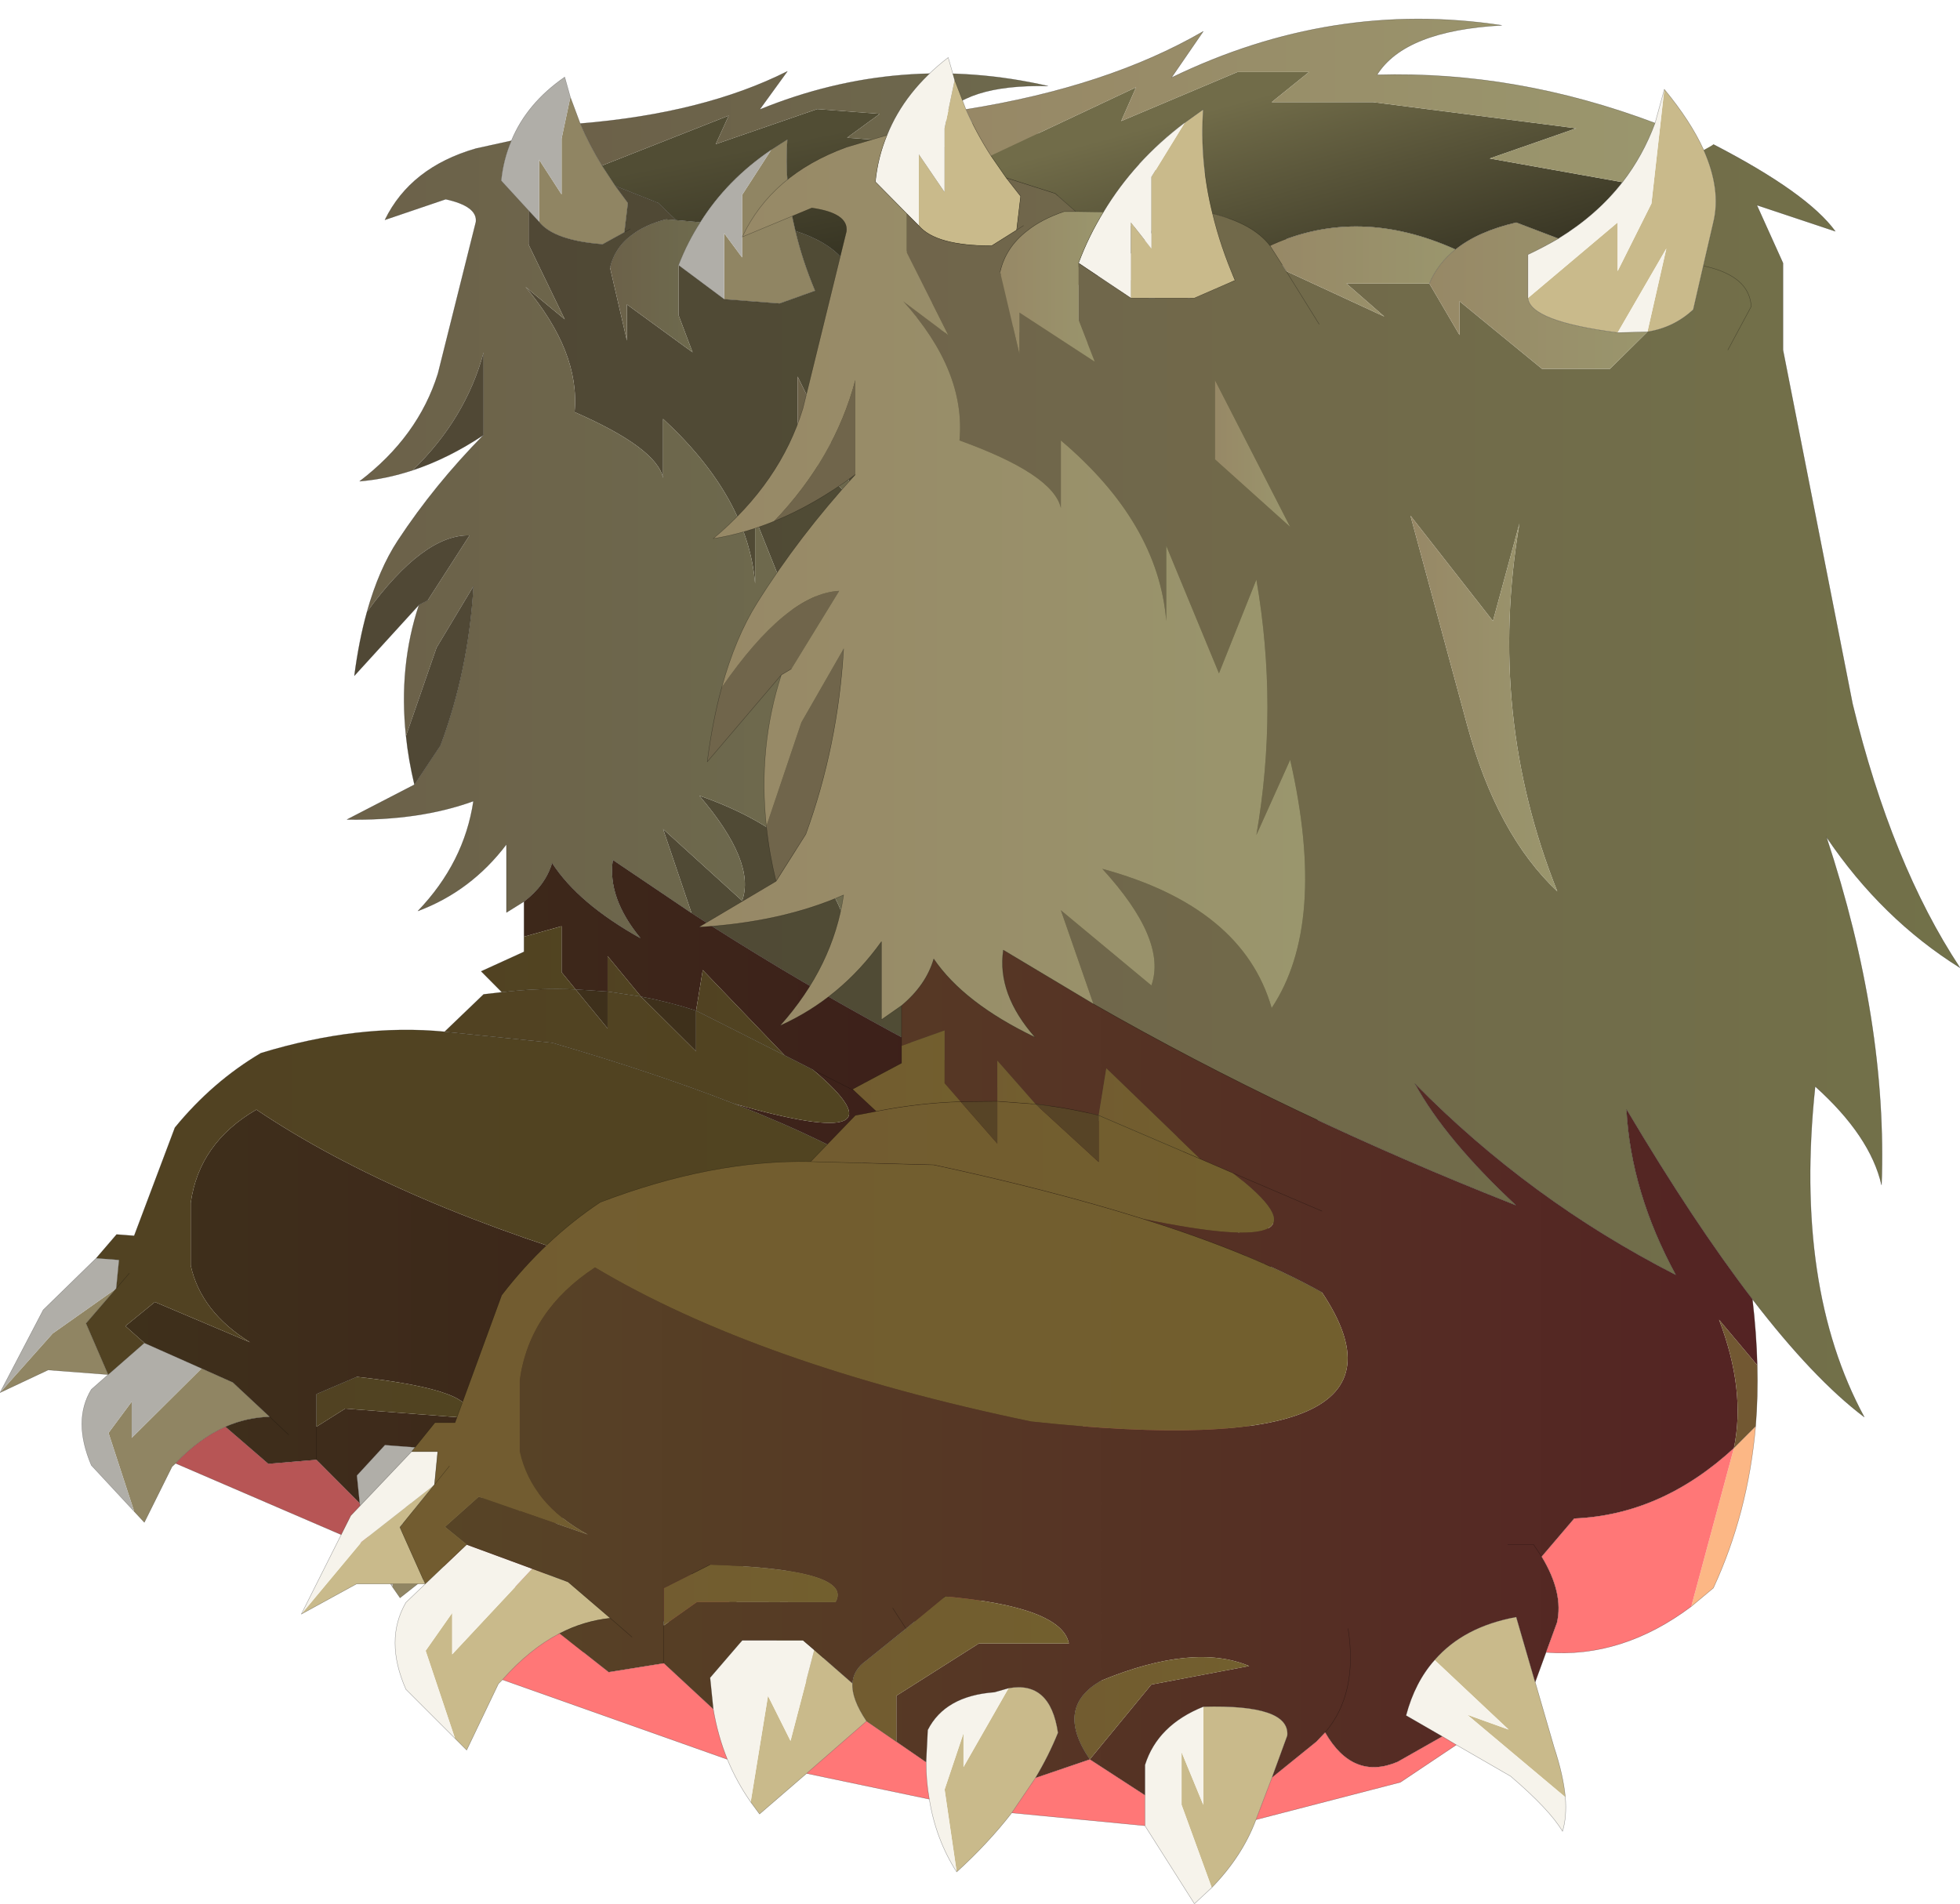 <?xml version="1.0"?>
<svg xmlns="http://www.w3.org/2000/svg" xmlns:xlink="http://www.w3.org/1999/xlink" width="243.6px" height="236.65px"><g transform="matrix(1, 0, 0, 1, -153.15, -81.65)"><use xlink:href="#object-0" width="206.15" height="234.3" transform="matrix(0.873, 0.067, 0, 0.873, 153.15, 81.65)"/><use xlink:href="#object-2" width="206.15" height="234.3" transform="matrix(1, 0, 0, 1, 190.6, 84)"/></g><defs><g transform="matrix(1, 0, 0, 1, 103.05, 117.15)" id="object-0"><use xlink:href="#object-1" width="206.15" height="234.3" transform="matrix(1, 0, 0, 1, -103.05, -117.15)"/></g><g transform="matrix(1, 0, 0, 1, 103.05, 117.15)" id="object-1"><path fill-rule="evenodd" fill="#908563" stroke="none" d="M6.75 -104.25L9.05 -105.9Q8.6 -99.4 10.2 -92.95Q11.2 -88.8 13 -84.65L7.95 -82.45L0.05 -82.45L0.05 -91.85L2.6 -88.6L2.6 -97.5L6.75 -104.25M-17.35 -100.15L-15.45 -97.4L-13.65 -95.1L-14.15 -90.9L-17.25 -88.95Q-24.2 -88.95 -26.3 -91.45L-26.3 -100.3L-23.1 -95.6L-23.1 -103.55L-21.85 -109.55L-20.45 -105.9Q-19.15 -102.95 -17.35 -100.15M66.35 -108.4Q69.65 -104.4 71.25 -100.85Q73.45 -95.9 72.45 -91.85L71.2 -86.45L69.95 -81Q67.5 -78.75 64.25 -78.25L66.6 -88.6L60.55 -78.15Q49.7 -79.55 49.4 -82.45L60.55 -91.85L60.55 -85.8L64.75 -94.2L66.35 -108.4M50.3 89.6L52.65 97.7Q53.8 101.2 54.05 103.9L41.85 93.65L47 95.5L37.8 86.85Q41.4 82.7 47.95 81.5L50.3 89.6M15.6 106.7Q13.9 111.25 10.1 115.15L6.35 104.85L6.35 98.3L9.05 104.85L9.05 92.65Q19.85 92.35 19.5 96.25L17.6 101.45L15.6 106.7M-14.75 105.85Q-17.7 109.65 -21.6 113.2L-23.1 102.95L-20.75 95.95L-20.75 100.15L-15.15 90.35Q-9.95 89.4 -9 95.9Q-10.15 98.75 -11.8 101.5L-14.75 105.85M-40.25 100.95L-46.1 106L-47.2 104.5L-45.05 91.3L-42.25 96.9L-39.3 85.6L-34.55 89.75Q-34.65 91.7 -32.8 94.45L-40.25 100.95M-78.05 89.3L-78.55 89.8L-82.5 98.05L-83.95 96.6L-87.6 85.7L-84.3 81L-84.3 86.15L-74.35 75.5L-69.9 77.15L-64.65 81.65Q-67.95 82 -70.95 83.55Q-74.7 85.5 -78.05 89.3M-87.65 77.4L-96.2 77.4L-103.05 81.15L-95.55 72.15L-86.55 65.1L-90.8 70.35L-87.65 77.4"/><path fill-rule="evenodd" fill="url(#gradient-La6f2503e39c9d6f68e141c2d10cca0cc)" stroke="none" d="M10.2 -92.95Q8.6 -99.4 9.05 -105.9L6.75 -104.25Q0.45 -99.5 -3.35 -93.15L-6.8 -93.2L-9.35 -95.45L-15.45 -97.4L-17.35 -100.15L0.7 -108.65L-1.15 -104.45L13.3 -110.55L22.2 -110.55L17.55 -106.8L30.15 -106.8L55.4 -103.55L44.65 -99.8L61.15 -96.85Q58 -92.8 53.2 -89.85L47.95 -91.85Q43.2 -90.75 40.4 -88.5Q28.4 -93.9 17.65 -89.1L17.35 -88.95Q15.25 -91.7 10.2 -92.95"/><path fill-rule="evenodd" fill="#b0aea8" stroke="none" d="M6.75 -104.25L2.6 -97.5L2.6 -88.6L0.05 -91.85L0.05 -82.45L-6.45 -86.8Q-5.2 -90.15 -3.35 -93.15Q0.45 -99.5 6.75 -104.25M53.2 -89.85Q58 -92.8 61.15 -96.85Q63.7 -100.15 65.2 -104.2L66.35 -108.4L64.75 -94.2L60.55 -85.8L60.55 -91.85L49.4 -82.45L49.4 -87.85Q51.4 -88.8 53.2 -89.85M54.05 103.9Q54.25 106.35 53.7 108.15Q52.1 105.45 47.25 101.3L40.5 97.4L38.75 96.35L34.25 93.75Q35.35 89.6 37.8 86.85L47 95.5L41.85 93.65L54.05 103.9M10.1 115.15L7.95 117.15L1.8 107.45L1.8 103.65L1.8 99.9Q3.35 94.95 9.05 92.65L9.05 104.85L6.35 98.3L6.35 104.85L10.1 115.15M-21.6 113.2Q-24.2 109.15 -25 104.15Q-25.4 101.95 -25.4 99.55L-25.2 95.55Q-23.05 91.3 -16.9 90.85L-15.15 90.35L-20.75 100.15L-20.75 95.95L-23.1 102.95L-21.6 113.2M-47.2 104.5Q-48.95 102 -50.1 99.2Q-51.3 96.25 -51.85 92.95L-52.25 89.05L-48.25 84.4L-40.7 84.4L-39.3 85.6L-42.25 96.9L-45.05 91.3L-47.2 104.5M-83.95 96.6L-90.05 90.5Q-92.75 84.35 -90.05 79.7L-87.65 77.4L-82.5 72.5L-74.35 75.5L-84.3 86.15L-84.3 81L-87.6 85.7L-83.95 96.6M-103.05 81.15L-96.9 68.9L-89.35 60.95L-86.1 60.95L-86.5 65.05L-86.55 65.1L-95.55 72.15L-103.05 81.15M-30.25 -102.7Q-28.05 -108.2 -22.65 -112.35L-21.85 -109.55L-23.1 -103.55L-23.1 -95.6L-26.3 -100.3L-26.3 -91.45L-27.8 -92.95L-31.7 -96.9Q-31.4 -99.95 -30.25 -102.7M60.55 -78.15L66.6 -88.6L64.25 -78.25L60.55 -78.15"/><path fill-rule="evenodd" fill="url(#gradient-L9c1cbae64649b631d976f35648c7f840)" stroke="none" d="M0.05 -82.45L7.95 -82.45L13 -84.65Q11.2 -88.8 10.2 -92.95Q15.25 -91.7 17.35 -88.95L18.05 -87.85L19.35 -85.8L31.55 -80.15L26.85 -84.25L37.15 -84.25L40.9 -77.85L40.9 -82.05L51.15 -73.65L59.6 -73.65L64.25 -78.25Q67.5 -78.75 69.95 -81L71.2 -86.45L72.45 -91.85Q73.45 -95.9 71.25 -100.85L72.15 -101.35L72.45 -101.55Q84.15 -95.5 87.6 -90.75L77.85 -94L81.1 -86.8L81.1 -76L89.75 -32Q94.6 -12.05 103.1 0.8Q93.35 -5.3 86.5 -15.45Q94.1 7.55 93.35 27.8Q91.95 21.7 85.1 15.55Q82.45 40.5 91.2 56.65Q84.9 51.9 77.3 42Q70.05 32.55 61.65 18.4Q62.2 28.7 67.8 39Q49.6 29.7 35.35 15.2Q39.15 22.15 47.95 30.35Q19.85 19.3 -4.6 5.3L-8.65 -6.35L2.6 3Q4.6 -2.65 -3.5 -11.5Q13.95 -6.75 17.55 5.8Q24.5 -4.65 19.85 -25.05L15.65 -15.7Q18.4 -31.55 15.65 -47.45L11 -35.8L4.45 -51.65L4.45 -42.3Q3.45 -54.5 -8.65 -64.75L-8.65 -56.35Q-9.6 -60.55 -21.25 -64.75Q-20.45 -73.4 -28.25 -82.05L-22.65 -77.85L-27.8 -88.1L-27.8 -92.95L-26.3 -91.45Q-24.2 -88.95 -17.25 -88.95L-14.15 -90.9L-13.65 -95.1L-15.45 -97.4L-9.35 -95.45L-6.8 -93.2L-8.25 -93.2Q-11.05 -92.25 -12.85 -90.8Q-15.5 -88.75 -16.2 -85.7L-13.8 -75.5L-13.8 -80.65L-4.45 -74.55L-6.45 -79.7L-6.45 -86.8L0.05 -82.45M74.25 -76L77.15 -81.4Q77 -83.8 74.75 -85.15Q73.35 -86 71.2 -86.45Q73.35 -86 74.75 -85.15Q77 -83.8 77.15 -81.4L74.25 -76M23.45 -79.2L19.35 -85.8L23.45 -79.2M10.5 -62.4L19.85 -54L10.5 -72.25L10.5 -62.4M41.85 -29.35Q45.55 -15.75 53.05 -8.7Q44.3 -30.6 48.35 -54.45L45.05 -42.3L34.8 -55.4L41.85 -29.35M-13.3 -91.45L-14.15 -90.9L-13.3 -91.45"/><path fill-rule="evenodd" fill="url(#gradient-L7f2c8f9bce83a92ddf06ba0ee6edf538)" stroke="none" d="M17.65 -89.1Q28.4 -93.9 40.4 -88.5Q38.2 -86.75 37.15 -84.25L26.85 -84.25L31.55 -80.15L19.35 -85.8L18.05 -87.85L17.35 -88.95L17.65 -89.1"/><path fill-rule="evenodd" fill="url(#gradient-Lfe96667bacc71959ff787c3cfbc09dcd)" stroke="none" d="M40.4 -88.5Q43.2 -90.75 47.95 -91.85L53.2 -89.85Q51.4 -88.8 49.4 -87.85L49.4 -82.45Q49.7 -79.55 60.55 -78.15L64.25 -78.25L59.6 -73.65L51.15 -73.65L40.9 -82.05L40.9 -77.85L37.15 -84.25Q38.2 -86.75 40.4 -88.5"/><path fill-rule="evenodd" fill="url(#gradient-Led6ad119fd4b8c1a948b3873857df5a5)" stroke="none" d="M61.15 -96.85L44.65 -99.8L55.4 -103.55L30.15 -106.8L17.55 -106.8L22.2 -110.55L13.3 -110.55L-1.15 -104.45L0.7 -108.65L-17.35 -100.15Q-19.15 -102.95 -20.45 -105.9Q-2.85 -108.7 9.05 -115.6L5.1 -109.85Q25.1 -119.55 46.15 -116.35Q34.1 -115.7 30.65 -110.2Q47.95 -110.7 65.2 -104.2Q63.7 -100.15 61.15 -96.85"/><path fill-rule="evenodd" fill="url(#gradient-L18a935f2fe39bb46aa831bfa4d3d5c45)" stroke="none" d="M-6.8 -93.2L-3.35 -93.15Q-5.2 -90.15 -6.45 -86.8L-6.45 -79.7L-4.45 -74.55L-13.8 -80.65L-13.8 -75.5L-16.2 -85.7Q-15.5 -88.75 -12.85 -90.8Q-11.05 -92.25 -8.25 -93.2L-6.8 -93.2"/><path fill-rule="evenodd" fill="url(#gradient-Lbf34411fd14e78b7d0e4bccce93d21c4)" stroke="none" d="M77.3 42Q77.8 46.2 77.9 50.2L73.15 44.55Q76.5 53.3 75 60.5Q66 68.8 55.15 69.25L51.1 74L50.1 72.5L46.9 72.5L50.1 72.5L51.1 74Q53.85 78.55 53 82.2L51.65 85.9L50.3 89.6L47.95 81.5Q41.4 82.7 37.8 86.85Q35.35 89.6 34.25 93.75L38.75 96.35L33.2 99.5Q27.65 101.85 24.2 95.85L23.1 97L17.6 101.45L19.5 96.25Q19.85 92.35 9.05 92.65Q3.35 94.95 1.8 99.9L1.8 103.65L-5.05 99.2L-11.8 101.5Q-10.15 98.75 -9 95.9Q-9.95 89.4 -15.15 90.35L-16.9 90.85Q-23.05 91.3 -25.2 95.55L-25.4 99.55L-29.1 97L-29.1 91.3L-18.85 84.8L-7.65 84.8Q-8.55 80.25 -23.05 78.95L-27.9 82.95L-32.8 86.9Q-34.45 88.05 -34.55 89.75L-39.3 85.6L-40.7 84.4L-48.25 84.4L-52.25 89.05L-51.85 92.95L-58 87.25L-64.85 88.35L-70.95 83.55Q-67.95 82 -64.65 81.65L-61.95 84L-64.65 81.65L-69.9 77.15L-74.35 75.5L-82.5 72.5L-85.2 70.3L-81 66.55L-67.45 71.25Q-74.45 67.45 -75.9 60.95L-75.9 52.05Q-74.7 43.4 -66.55 38.05Q-46.25 50.15 -12.35 57.2Q38.2 62.65 23.8 41.15Q15.05 36.25 1.5 32Q27 37.3 12.7 26.3L8.65 24.55L-3 13.3L-3.95 19.15Q-7.8 18.2 -11.8 17.75L-16.55 12.35L-16.55 17.4L-21.1 17.45L-23.1 15.15L-23.1 8.6L-28.45 10.5L-28.45 5.5Q-25.4 2.95 -24.45 -0.3Q-20.7 5.2 -11.85 9.45Q-16.6 4.05 -15.8 -1.4L-4.6 5.3Q19.85 19.3 47.95 30.35Q39.15 22.15 35.35 15.2Q49.6 29.7 67.8 39Q62.2 28.7 61.65 18.4Q70.05 32.55 77.3 42M23.8 31.05L12.7 26.3L23.8 31.05M-58 82.55L-58 87.25L-58 82.55L-58 77.9L-52.25 75Q-34.35 75.6 -36.65 79.65L-53.9 79.65L-58 82.55M-27.9 82.95L-29.55 80.4L-27.9 82.95M-3.6 89.4Q-9.5 92.7 -5.05 99.2L2.6 89.9L14.75 87.6Q7.85 84.7 -3.6 89.4M27.05 82.95Q28.3 91.05 24.2 95.85Q28.3 91.05 27.05 82.95"/><path fill-rule="evenodd" fill="#513f23" stroke="none" d="M77.9 50.2Q78 54.1 77.7 57.8L75 60.5Q76.5 53.3 73.15 44.55L77.9 50.2"/><path fill-rule="evenodd" fill="#b5835f" stroke="none" d="M77.7 57.8Q76.75 68.6 72.45 77.9L69.7 80.2L75 60.5L77.7 57.8"/><path fill-rule="evenodd" fill="#b75555" stroke="none" d="M69.7 80.2Q61.1 86.65 51.65 85.9L53 82.2Q53.85 78.55 51.1 74L55.15 69.25Q66 68.8 75 60.5L69.7 80.2M40.5 97.4L33.55 102.05L15.6 106.7L17.6 101.45L23.1 97L24.2 95.85Q27.65 101.85 33.2 99.5L38.75 96.35L40.5 97.4M1.8 107.45L-14.75 105.85L-11.8 101.5L-5.05 99.2L1.8 103.65L1.8 107.45M-25 104.15L-40.25 100.95L-32.8 94.45L-29.1 97L-25.4 99.55Q-25.4 101.95 -25 104.15M-50.1 99.2L-78.05 89.3Q-74.7 85.5 -70.95 83.55L-64.85 88.35L-58 87.25L-51.85 92.95Q-51.3 96.25 -50.1 99.2"/><path fill-rule="evenodd" fill="url(#gradient-L325b81f7fa5cfbfd71d051731ec89ab8)" stroke="none" d="M-89.35 60.95L-86.45 57.35L-83.95 57.35L-78.15 41.5Q-72.8 34.55 -65.9 29.95Q-52 24.65 -39.75 24.9L-24.45 25.3Q-9.8 28.45 1.5 32Q15.05 36.25 23.8 41.15Q38.2 62.65 -12.35 57.2Q-46.25 50.15 -66.55 38.05Q-74.7 43.4 -75.9 52.05L-75.9 60.95Q-74.45 67.45 -67.45 71.25L-81 66.55L-85.2 70.3L-82.5 72.5L-87.65 77.4L-90.8 70.35L-86.55 65.1L-86.5 65.05L-86.1 60.95L-89.35 60.95M-84.65 62.75L-86.5 65.05L-84.65 62.75"/><path fill-rule="evenodd" fill="url(#gradient-L6dca97975ea03d0566531dbf113c3b16)" stroke="none" d="M-39.75 24.9L-34.2 19.15L-31.6 18.65Q-26.25 17.6 -21.1 17.45L-16.55 22.65L-16.55 17.4L-11.8 17.75L-3.95 24.95L-3.95 19.15L8.65 24.55L12.7 26.3Q27 37.3 1.5 32Q-9.8 28.45 -24.45 25.3L-39.75 24.9"/><path fill-rule="evenodd" fill="url(#gradient-Lc18edaab9eb917212192a6dd001137b5)" stroke="none" d="M-31.6 18.65L-34.55 15.9L-28.45 12.65L-28.45 10.5L-23.1 8.6L-23.1 15.15L-21.1 17.45Q-26.25 17.6 -31.6 18.65"/><path fill-rule="evenodd" fill="url(#gradient-L6193e3ea2742afb8f76e10abbb0e975e)" stroke="none" d="M-28.45 5.5L-30.95 7.25L-30.95 -2.45Q-36 4.6 -43.55 8Q-36.95 0.6 -35.65 -8.25Q-43.35 -4.85 -53.65 -4.25L-44.05 -9.95L-40.35 -15.8Q-36.35 -26.8 -35.65 -38.85L-40.9 -29.7L-45.25 -16.8Q-46.3 -26.65 -43.4 -35.6L-42.15 -36.35L-36.2 -46.05Q-42.75 -45.7 -50.8 -34.05Q-49.1 -40.25 -46.4 -44.55Q-41.2 -52.85 -34.2 -60.5L-34.2 -72.25Q-36.75 -62.6 -44.3 -54.7Q-48.1 -53.15 -51.85 -52.55Q-43.5 -59.55 -40.7 -68.75L-35.3 -90.75Q-35.05 -93 -39.6 -93.65L-48.25 -90.05Q-44.6 -97.8 -35.3 -101.2L-30.25 -102.7Q-31.4 -99.95 -31.7 -96.9L-27.8 -92.95L-27.8 -88.1L-22.65 -77.85L-28.25 -82.05Q-20.45 -73.4 -21.25 -64.75Q-9.6 -60.55 -8.65 -56.35L-8.65 -64.75Q3.45 -54.5 4.45 -42.3L4.45 -51.65L11 -35.8L15.65 -47.45Q18.4 -31.55 15.65 -15.7L19.85 -25.05Q24.5 -4.65 17.55 5.8Q13.95 -6.75 -3.5 -11.5Q4.6 -2.65 2.6 3L-8.65 -6.35L-4.6 5.3L-15.8 -1.4Q-16.6 4.05 -11.85 9.45Q-20.7 5.2 -24.45 -0.3Q-25.4 2.95 -28.45 5.5"/><path fill-rule="evenodd" fill="#504835" stroke="none" d="M-44.05 -9.95Q-44.9 -13.45 -45.25 -16.8L-40.9 -29.7L-35.65 -38.85Q-36.35 -26.8 -40.35 -15.8L-44.05 -9.95M-43.4 -35.6L-52.6 -24.8Q-51.95 -29.85 -50.8 -34.05Q-42.75 -45.7 -36.2 -46.05L-42.15 -36.35L-43.4 -35.6M-34.2 -60.5Q-39.25 -56.75 -44.3 -54.7Q-36.75 -62.6 -34.2 -72.25L-34.2 -60.5"/><path fill-rule="evenodd" fill="url(#gradient-L62f096077336651efac6c697075a3f41)" stroke="none" d="M10.5 -62.4L10.5 -72.25L19.85 -54L10.5 -62.4"/><path fill-rule="evenodd" fill="url(#gradient-Lfcc2db7c4907b78eccb5f76609048697)" stroke="none" d="M41.85 -29.35L34.8 -55.4L45.05 -42.3L48.35 -54.45Q44.3 -30.6 53.05 -8.7Q45.55 -15.75 41.85 -29.35"/><path fill-rule="evenodd" fill="url(#gradient-Lc641b25a408ca0462cc9dfa7d899d0c5)" stroke="none" d="M-3.95 19.15L-3 13.3L8.65 24.55L-3.95 19.15"/><path fill-rule="evenodd" fill="#3e301b" stroke="none" d="M-11.8 17.75Q-7.8 18.2 -3.95 19.15L-3.95 24.95L-11.8 17.75M-16.55 17.4L-16.55 22.65L-21.1 17.45L-16.55 17.4"/><path fill-rule="evenodd" fill="url(#gradient-L03064673a03b0c27bab98a7608713889)" stroke="none" d="M-16.55 17.4L-16.55 12.35L-11.8 17.75L-16.55 17.4"/><path fill-rule="evenodd" fill="url(#gradient-Lb00ef4c040e7a127d78f9526cd8e6175)" stroke="none" d="M-58 82.55L-58 77.9L-52.25 75Q-34.35 75.6 -36.65 79.65L-53.9 79.65L-58 82.55"/><path fill-rule="evenodd" fill="url(#gradient-L6382f6e5633f737870a4e7ab98296ded)" stroke="none" d="M-29.1 97L-32.8 94.45Q-34.65 91.7 -34.55 89.75Q-34.45 88.05 -32.8 86.9L-27.9 82.95L-23.05 78.95Q-8.55 80.25 -7.65 84.8L-18.85 84.8L-29.1 91.3L-29.1 97"/><path fill-rule="evenodd" fill="url(#gradient-L1f4980d67ec35adba3cae60a43a504fc)" stroke="none" d="M-5.05 99.2Q-9.5 92.7 -3.6 89.4Q7.85 84.7 14.75 87.6L2.6 89.9L-5.05 99.2"/><path fill="none" stroke="#000000" stroke-opacity="0.4" stroke-width="0.05" stroke-linecap="round" stroke-linejoin="round" d="M10.2 -92.95Q8.6 -99.4 9.05 -105.9L6.75 -104.25Q0.45 -99.5 -3.35 -93.15L-6.8 -93.2L-9.35 -95.45L-15.45 -97.4L-17.35 -100.15Q-19.15 -102.95 -20.45 -105.9Q-2.85 -108.7 9.05 -115.6L5.1 -109.85Q25.1 -119.55 46.15 -116.35Q34.1 -115.7 30.65 -110.2Q47.95 -110.7 65.2 -104.2L66.35 -108.4Q69.65 -104.4 71.25 -100.85Q73.45 -95.9 72.45 -91.85L71.2 -86.45L69.95 -81Q67.5 -78.75 64.25 -78.25L60.55 -78.15Q49.7 -79.55 49.4 -82.45L49.4 -87.85Q51.4 -88.8 53.2 -89.85L47.95 -91.85Q43.2 -90.75 40.4 -88.5Q28.4 -93.9 17.65 -89.1L17.35 -88.95Q15.25 -91.7 10.2 -92.95Q11.2 -88.8 13 -84.65L7.95 -82.45L0.05 -82.45L-6.45 -86.8Q-5.2 -90.15 -3.35 -93.15M53.2 -89.85Q58 -92.8 61.15 -96.85Q63.7 -100.15 65.2 -104.2M72.45 -101.55Q84.15 -95.5 87.6 -90.75L77.85 -94L81.1 -86.8L81.1 -76L89.75 -32Q94.6 -12.05 103.1 0.8Q93.35 -5.3 86.5 -15.45Q94.1 7.55 93.35 27.8Q91.95 21.7 85.1 15.55Q82.45 40.5 91.2 56.65Q84.9 51.9 77.3 42Q77.8 46.2 77.9 50.2Q78 54.1 77.7 57.8Q76.75 68.6 72.45 77.9L69.7 80.2Q61.1 86.65 51.65 85.9L50.3 89.6L52.65 97.7Q53.8 101.2 54.05 103.9Q54.25 106.35 53.7 108.15Q52.1 105.45 47.25 101.3L40.5 97.4L33.55 102.05L15.6 106.7Q13.9 111.25 10.1 115.15L7.95 117.15L1.8 107.45L-14.75 105.85Q-17.7 109.65 -21.6 113.2Q-24.2 109.15 -25 104.15L-40.25 100.95L-46.1 106L-47.2 104.5Q-48.95 102 -50.1 99.2L-78.05 89.3L-78.55 89.8L-82.5 98.05L-83.95 96.6L-90.05 90.5Q-92.75 84.35 -90.05 79.7L-87.65 77.4L-96.2 77.4L-103.05 81.15L-96.9 68.9L-89.35 60.95L-86.45 57.35L-83.95 57.35L-78.15 41.5Q-72.8 34.55 -65.9 29.95Q-52 24.65 -39.75 24.9L-34.2 19.15L-31.6 18.65L-34.55 15.9L-28.45 12.65L-28.45 10.5L-28.45 5.5L-30.95 7.25L-30.95 -2.45Q-36 4.6 -43.55 8Q-36.95 0.6 -35.65 -8.25Q-43.35 -4.85 -53.65 -4.25L-44.05 -9.95Q-44.9 -13.45 -45.25 -16.8Q-46.3 -26.65 -43.4 -35.6L-52.6 -24.8Q-51.95 -29.85 -50.8 -34.05Q-49.1 -40.25 -46.4 -44.55Q-41.2 -52.85 -34.2 -60.5Q-39.25 -56.75 -44.3 -54.7Q-48.1 -53.15 -51.85 -52.55Q-43.5 -59.55 -40.7 -68.75L-35.3 -90.75Q-35.05 -93 -39.6 -93.65L-48.25 -90.05Q-44.6 -97.8 -35.3 -101.2L-30.25 -102.7Q-28.05 -108.2 -22.65 -112.35L-21.85 -109.55L-20.45 -105.9M71.2 -86.45Q73.35 -86 74.75 -85.15Q77 -83.8 77.15 -81.4L74.25 -76M40.4 -88.5Q38.2 -86.75 37.15 -84.25M19.35 -85.8L23.45 -79.2M17.35 -88.95L18.05 -87.85L19.35 -85.8M-4.6 5.3Q19.85 19.3 47.95 30.35Q39.15 22.15 35.35 15.2Q49.6 29.7 67.8 39Q62.2 28.7 61.65 18.4Q70.05 32.55 77.3 42M-6.8 -93.2L-8.25 -93.2Q-11.05 -92.25 -12.85 -90.8Q-15.5 -88.75 -16.2 -85.7M-15.45 -97.4L-13.65 -95.1L-14.15 -90.9L-13.3 -91.45M-14.15 -90.9L-17.25 -88.95Q-24.2 -88.95 -26.3 -91.45L-27.8 -92.95L-31.7 -96.9Q-31.4 -99.95 -30.25 -102.7M-43.4 -35.6L-42.15 -36.35M-44.05 -9.95L-40.35 -15.8Q-36.35 -26.8 -35.65 -38.85M8.65 24.55L12.7 26.3L23.8 31.05M-11.8 17.75Q-7.8 18.2 -3.95 19.15L8.65 24.55M-16.55 17.4L-11.8 17.75M-21.1 17.45Q-26.25 17.6 -31.6 18.65M1.5 32Q-9.8 28.45 -24.45 25.3L-39.75 24.9M-21.1 17.45L-16.55 17.4M23.8 41.15Q15.05 36.25 1.5 32M-61.95 84L-64.65 81.65Q-67.95 82 -70.95 83.55L-64.85 88.35L-58 87.25L-58 82.55L-58 77.9L-52.25 75M-78.05 89.3Q-74.7 85.5 -70.95 83.55M-64.65 81.65L-69.9 77.15L-74.35 75.5L-82.5 72.5L-87.65 77.4L-90.8 70.35L-86.55 65.1L-86.5 65.05L-86.1 60.95L-89.35 60.95M-39.3 85.6L-40.7 84.4L-48.25 84.4L-52.25 89.05L-51.85 92.95Q-51.3 96.25 -50.1 99.2M-51.85 92.95L-58 87.25M-32.8 94.45L-29.1 97L-25.4 99.55L-25.2 95.55Q-23.05 91.3 -16.9 90.85L-15.15 90.35Q-9.95 89.4 -9 95.9Q-10.15 98.75 -11.8 101.5L-5.05 99.2Q-9.5 92.7 -3.6 89.4M-23.05 78.95L-27.9 82.95L-32.8 86.9Q-34.45 88.05 -34.55 89.75Q-34.65 91.7 -32.8 94.45L-40.25 100.95M-34.55 89.75L-39.3 85.6M-29.55 80.4L-27.9 82.95M-5.05 99.2L1.8 103.65L1.8 99.9Q3.35 94.95 9.05 92.65Q19.85 92.35 19.5 96.25L17.6 101.45L23.1 97L24.2 95.85Q28.3 91.05 27.05 82.95M-86.5 65.05L-84.65 62.75M-25.4 99.55Q-25.4 101.95 -25 104.15M-11.8 101.5L-14.75 105.85M37.8 86.85Q35.35 89.6 34.25 93.75L38.75 96.35L40.5 97.4M75 60.5L77.7 57.8M51.1 74L55.15 69.25Q66 68.8 75 60.5M51.1 74L50.1 72.5L46.9 72.5M50.3 89.6L47.95 81.5Q41.4 82.7 37.8 86.85M51.65 85.9L53 82.2Q53.85 78.55 51.1 74M17.6 101.45L15.6 106.7M1.8 107.45L1.8 103.65M38.75 96.35L33.2 99.5Q27.65 101.85 24.2 95.85M-28.45 5.5Q-25.4 2.95 -24.45 -0.3Q-20.7 5.2 -11.85 9.45Q-16.6 4.05 -15.8 -1.4L-4.6 5.3"/></g><linearGradient gradientTransform="matrix(0.006, 0.022, -0.044, 0.012, 24.1, -90.4)" gradientUnits="userSpaceOnUse" spreadMethod="pad" id="gradient-La6f2503e39c9d6f68e141c2d10cca0cc" x1="-819.2" x2="819.2"><stop offset="0" stop-color="#514d34" stop-opacity="1"/><stop offset="1" stop-color="#191810" stop-opacity="1"/></linearGradient><linearGradient gradientTransform="matrix(0.08, 0, 0, 0.097, 37.4, -22.45)" gradientUnits="userSpaceOnUse" spreadMethod="pad" id="gradient-L9c1cbae64649b631d976f35648c7f840" x1="-819.2" x2="819.2"><stop offset="0" stop-color="#504835" stop-opacity="1"/><stop offset="1" stop-color="#515134" stop-opacity="1"/></linearGradient><linearGradient gradientTransform="matrix(0.014, 0, 0, 0.007, 28.85, -85.75)" gradientUnits="userSpaceOnUse" spreadMethod="pad" id="gradient-L7f2c8f9bce83a92ddf06ba0ee6edf538" x1="-819.2" x2="819.2"><stop offset="0" stop-color="#6c6149" stop-opacity="1"/><stop offset="1" stop-color="#6e6b4e" stop-opacity="1"/></linearGradient><linearGradient gradientTransform="matrix(0.017, 0, 0, 0.011, 50.7, -82.75)" gradientUnits="userSpaceOnUse" spreadMethod="pad" id="gradient-Lfe96667bacc71959ff787c3cfbc09dcd" x1="-819.2" x2="819.2"><stop offset="0" stop-color="#6c6149" stop-opacity="1"/><stop offset="1" stop-color="#6e6b4e" stop-opacity="1"/></linearGradient><linearGradient gradientTransform="matrix(0.052, 0, 0, 0.012, 22.35, -107)" gradientUnits="userSpaceOnUse" spreadMethod="pad" id="gradient-Led6ad119fd4b8c1a948b3873857df5a5" x1="-819.2" x2="819.2"><stop offset="0" stop-color="#6c6149" stop-opacity="1"/><stop offset="1" stop-color="#6e6b4e" stop-opacity="1"/></linearGradient><linearGradient gradientTransform="matrix(0.008, 0, 0, 0.011, -9.8, -83.9)" gradientUnits="userSpaceOnUse" spreadMethod="pad" id="gradient-L18a935f2fe39bb46aa831bfa4d3d5c45" x1="-819.2" x2="819.2"><stop offset="0" stop-color="#6c6149" stop-opacity="1"/><stop offset="1" stop-color="#6e6b4e" stop-opacity="1"/></linearGradient><linearGradient gradientTransform="matrix(0.1, 0, 0, 0.064, -3.65, 51.1)" gradientUnits="userSpaceOnUse" spreadMethod="pad" id="gradient-Lbf34411fd14e78b7d0e4bccce93d21c4" x1="-819.2" x2="819.2"><stop offset="0" stop-color="#3e301b" stop-opacity="1"/><stop offset="1" stop-color="#3c1919" stop-opacity="1"/></linearGradient><linearGradient gradientTransform="matrix(0.072, 0, 0, 0.032, -31.9, 51.15)" gradientUnits="userSpaceOnUse" spreadMethod="pad" id="gradient-L325b81f7fa5cfbfd71d051731ec89ab8" x1="-819.2" x2="819.2"><stop offset="0" stop-color="#514222" stop-opacity="1"/><stop offset="1" stop-color="#514421" stop-opacity="1"/></linearGradient><linearGradient gradientTransform="matrix(0.035, 0, 0, 0.01, -10.95, 25.55)" gradientUnits="userSpaceOnUse" spreadMethod="pad" id="gradient-L6dca97975ea03d0566531dbf113c3b16" x1="-819.2" x2="819.2"><stop offset="0" stop-color="#514222" stop-opacity="1"/><stop offset="1" stop-color="#514421" stop-opacity="1"/></linearGradient><linearGradient gradientTransform="matrix(0.008, 0, 0, 0.006, -27.85, 13.6)" gradientUnits="userSpaceOnUse" spreadMethod="pad" id="gradient-Lc18edaab9eb917212192a6dd001137b5" x1="-819.2" x2="819.2"><stop offset="0" stop-color="#514222" stop-opacity="1"/><stop offset="1" stop-color="#514421" stop-opacity="1"/></linearGradient><linearGradient gradientTransform="matrix(0.046, 0, 0, 0.069, -16, -46.65)" gradientUnits="userSpaceOnUse" spreadMethod="pad" id="gradient-L6193e3ea2742afb8f76e10abbb0e975e" x1="-819.2" x2="819.2"><stop offset="0" stop-color="#6c6149" stop-opacity="1"/><stop offset="1" stop-color="#6e6b4e" stop-opacity="1"/></linearGradient><linearGradient gradientTransform="matrix(0.006, 0, 0, 0.011, 15.15, -63.15)" gradientUnits="userSpaceOnUse" spreadMethod="pad" id="gradient-L62f096077336651efac6c697075a3f41" x1="-819.2" x2="819.2"><stop offset="0" stop-color="#6c6149" stop-opacity="1"/><stop offset="1" stop-color="#6e6b4e" stop-opacity="1"/></linearGradient><linearGradient gradientTransform="matrix(0.011, 0, 0, 0.029, 43.9, -32.05)" gradientUnits="userSpaceOnUse" spreadMethod="pad" id="gradient-Lfcc2db7c4907b78eccb5f76609048697" x1="-819.2" x2="819.2"><stop offset="0" stop-color="#6c6149" stop-opacity="1"/><stop offset="1" stop-color="#6e6b4e" stop-opacity="1"/></linearGradient><linearGradient gradientTransform="matrix(0.008, 0, 0, 0.007, 2.35, 18.9)" gradientUnits="userSpaceOnUse" spreadMethod="pad" id="gradient-Lc641b25a408ca0462cc9dfa7d899d0c5" x1="-819.2" x2="819.2"><stop offset="0" stop-color="#514222" stop-opacity="1"/><stop offset="1" stop-color="#514421" stop-opacity="1"/></linearGradient><linearGradient gradientTransform="matrix(0.003, 0, 0, 0.003, -14.2, 15.05)" gradientUnits="userSpaceOnUse" spreadMethod="pad" id="gradient-L03064673a03b0c27bab98a7608713889" x1="-819.2" x2="819.2"><stop offset="0" stop-color="#514222" stop-opacity="1"/><stop offset="1" stop-color="#514421" stop-opacity="1"/></linearGradient><linearGradient gradientTransform="matrix(0.013, 0, 0, 0.005, -47.2, 78.75)" gradientUnits="userSpaceOnUse" spreadMethod="pad" id="gradient-Lb00ef4c040e7a127d78f9526cd8e6175" x1="-819.2" x2="819.2"><stop offset="0" stop-color="#514222" stop-opacity="1"/><stop offset="1" stop-color="#514421" stop-opacity="1"/></linearGradient><linearGradient gradientTransform="matrix(0.016, 0, 0, 0.011, -21.1, 87.95)" gradientUnits="userSpaceOnUse" spreadMethod="pad" id="gradient-L6382f6e5633f737870a4e7ab98296ded" x1="-819.2" x2="819.2"><stop offset="0" stop-color="#514222" stop-opacity="1"/><stop offset="1" stop-color="#514421" stop-opacity="1"/></linearGradient><linearGradient gradientTransform="matrix(0.013, 0, 0, 0.008, 3.9, 92.85)" gradientUnits="userSpaceOnUse" spreadMethod="pad" id="gradient-L1f4980d67ec35adba3cae60a43a504fc" x1="-819.2" x2="819.2"><stop offset="0" stop-color="#514222" stop-opacity="1"/><stop offset="1" stop-color="#514421" stop-opacity="1"/></linearGradient><g transform="matrix(1, 0, 0, 1, 103.05, 117.15)" id="object-2"><use xlink:href="#object-3" width="206.15" height="234.3" transform="matrix(1, 0, 0, 1, -103.05, -117.15)"/></g><g transform="matrix(1, 0, 0, 1, 103.05, 117.15)" id="object-3"><path fill-rule="evenodd" fill="#c9ba8b" stroke="none" d="M6.75 -104.25L9.05 -105.9Q8.6 -99.4 10.2 -92.95Q11.2 -88.8 13 -84.65L7.95 -82.45L0.05 -82.45L0.05 -91.85L2.6 -88.6L2.6 -97.5L6.75 -104.25M-17.35 -100.15L-15.45 -97.4L-13.65 -95.1L-14.15 -90.9L-17.25 -88.95Q-24.2 -88.95 -26.3 -91.45L-26.3 -100.3L-23.1 -95.6L-23.1 -103.55L-21.85 -109.55L-20.45 -105.9Q-19.15 -102.95 -17.35 -100.15M66.35 -108.4Q69.65 -104.4 71.25 -100.85Q73.45 -95.9 72.45 -91.85L71.2 -86.45L69.95 -81Q67.5 -78.75 64.25 -78.25L66.6 -88.6L60.55 -78.15Q49.7 -79.55 49.4 -82.45L60.55 -91.85L60.55 -85.8L64.75 -94.2L66.35 -108.4M50.3 89.6L52.65 97.7Q53.8 101.2 54.05 103.9L41.85 93.65L47 95.5L37.8 86.85Q41.4 82.7 47.95 81.5L50.3 89.6M15.6 106.7Q13.9 111.25 10.1 115.15L6.35 104.85L6.35 98.3L9.05 104.85L9.05 92.65Q19.85 92.35 19.5 96.25L17.6 101.45L15.6 106.7M-14.75 105.85Q-17.7 109.65 -21.6 113.2L-23.1 102.95L-20.75 95.95L-20.75 100.15L-15.15 90.35Q-9.95 89.4 -9 95.9Q-10.15 98.75 -11.8 101.5L-14.75 105.85M-40.25 100.95L-46.1 106L-47.2 104.5L-45.05 91.3L-42.25 96.9L-39.3 85.6L-34.55 89.75Q-34.65 91.7 -32.8 94.45L-40.25 100.95M-78.05 89.3L-78.55 89.8L-82.5 98.05L-83.95 96.6L-87.6 85.7L-84.3 81L-84.3 86.15L-74.35 75.5L-69.9 77.15L-64.65 81.65Q-67.95 82 -70.95 83.55Q-74.7 85.5 -78.05 89.3M-87.65 77.4L-96.2 77.4L-103.05 81.15L-95.55 72.15L-86.55 65.1L-90.8 70.35L-87.65 77.4"/><path fill-rule="evenodd" fill="url(#gradient-La44e20b77976b4ddc5cb9205de7a9dbe)" stroke="none" d="M10.2 -92.95Q8.6 -99.4 9.05 -105.9L6.75 -104.25Q0.45 -99.5 -3.35 -93.15L-6.8 -93.2L-9.35 -95.45L-15.45 -97.4L-17.35 -100.15L0.7 -108.65L-1.15 -104.45L13.3 -110.55L22.2 -110.55L17.55 -106.8L30.15 -106.8L55.4 -103.55L44.65 -99.8L61.15 -96.85Q58 -92.8 53.2 -89.85L47.95 -91.85Q43.2 -90.75 40.4 -88.5Q28.4 -93.9 17.65 -89.1L17.35 -88.95Q15.25 -91.7 10.2 -92.95"/><path fill-rule="evenodd" fill="#f6f3eb" stroke="none" d="M6.75 -104.25L2.6 -97.5L2.6 -88.6L0.05 -91.85L0.05 -82.45L-6.45 -86.8Q-5.2 -90.15 -3.35 -93.15Q0.45 -99.5 6.75 -104.25M53.2 -89.85Q58 -92.8 61.15 -96.85Q63.7 -100.15 65.2 -104.2L66.35 -108.4L64.75 -94.2L60.55 -85.8L60.55 -91.85L49.4 -82.45L49.4 -87.85Q51.4 -88.8 53.2 -89.85M54.05 103.9Q54.25 106.35 53.7 108.15Q52.1 105.45 47.25 101.3L40.5 97.4L38.75 96.35L34.25 93.75Q35.35 89.6 37.8 86.85L47 95.5L41.85 93.65L54.05 103.9M10.1 115.15L7.95 117.15L1.8 107.45L1.8 103.65L1.8 99.9Q3.35 94.95 9.05 92.65L9.05 104.85L6.35 98.3L6.35 104.85L10.1 115.15M-21.6 113.2Q-24.2 109.15 -25 104.15Q-25.4 101.95 -25.4 99.55L-25.2 95.55Q-23.05 91.3 -16.9 90.85L-15.15 90.35L-20.75 100.15L-20.75 95.95L-23.1 102.95L-21.6 113.2M-47.2 104.5Q-48.95 102 -50.1 99.2Q-51.3 96.25 -51.85 92.95L-52.25 89.05L-48.25 84.4L-40.7 84.4L-39.3 85.6L-42.25 96.9L-45.05 91.3L-47.2 104.5M-83.95 96.6L-90.05 90.5Q-92.75 84.35 -90.05 79.7L-87.65 77.4L-82.5 72.5L-74.35 75.5L-84.3 86.15L-84.3 81L-87.6 85.7L-83.95 96.6M-103.05 81.15L-96.9 68.9L-89.35 60.95L-86.1 60.95L-86.5 65.05L-86.55 65.1L-95.55 72.15L-103.05 81.15M-30.25 -102.7Q-28.05 -108.2 -22.65 -112.35L-21.85 -109.55L-23.1 -103.55L-23.1 -95.6L-26.3 -100.3L-26.3 -91.45L-27.8 -92.95L-31.7 -96.9Q-31.4 -99.95 -30.25 -102.7M60.55 -78.15L66.6 -88.6L64.25 -78.25L60.55 -78.15"/><path fill-rule="evenodd" fill="url(#gradient-Ldcfd7fe0e7bc67eeb5dbb81e6a8725b5)" stroke="none" d="M0.05 -82.45L7.95 -82.45L13 -84.65Q11.2 -88.8 10.2 -92.95Q15.25 -91.7 17.35 -88.95L18.05 -87.85L19.35 -85.8L31.55 -80.15L26.85 -84.25L37.15 -84.25L40.9 -77.85L40.9 -82.05L51.15 -73.65L59.6 -73.65L64.25 -78.25Q67.5 -78.75 69.95 -81L71.2 -86.45L72.45 -91.85Q73.45 -95.9 71.25 -100.85L72.15 -101.35L72.45 -101.55Q84.15 -95.5 87.6 -90.75L77.85 -94L81.1 -86.8L81.1 -76L89.75 -32Q94.6 -12.05 103.1 0.8Q93.35 -5.3 86.5 -15.45Q94.1 7.55 93.35 27.8Q91.95 21.7 85.1 15.55Q82.45 40.5 91.2 56.65Q84.9 51.9 77.3 42Q70.05 32.55 61.65 18.4Q62.2 28.7 67.8 39Q49.6 29.7 35.35 15.2Q39.15 22.15 47.95 30.35Q19.85 19.3 -4.6 5.3L-8.65 -6.35L2.6 3Q4.6 -2.65 -3.5 -11.5Q13.95 -6.75 17.55 5.8Q24.5 -4.65 19.85 -25.05L15.65 -15.7Q18.4 -31.55 15.65 -47.45L11 -35.8L4.45 -51.65L4.45 -42.3Q3.45 -54.5 -8.65 -64.75L-8.65 -56.35Q-9.6 -60.55 -21.25 -64.75Q-20.45 -73.4 -28.25 -82.05L-22.65 -77.85L-27.8 -88.1L-27.8 -92.95L-26.3 -91.45Q-24.2 -88.95 -17.25 -88.95L-14.15 -90.9L-13.65 -95.1L-15.45 -97.4L-9.35 -95.45L-6.8 -93.2L-8.25 -93.2Q-11.05 -92.25 -12.85 -90.8Q-15.5 -88.75 -16.2 -85.7L-13.8 -75.5L-13.8 -80.65L-4.45 -74.55L-6.45 -79.7L-6.45 -86.8L0.05 -82.45M74.25 -76L77.15 -81.4Q77 -83.8 74.75 -85.15Q73.35 -86 71.2 -86.45Q73.35 -86 74.75 -85.15Q77 -83.8 77.15 -81.4L74.25 -76M23.45 -79.2L19.35 -85.8L23.45 -79.2M10.5 -62.4L19.85 -54L10.5 -72.25L10.5 -62.4M41.85 -29.35Q45.55 -15.75 53.05 -8.7Q44.3 -30.6 48.35 -54.45L45.05 -42.3L34.8 -55.4L41.85 -29.35M-13.3 -91.45L-14.15 -90.9L-13.3 -91.45"/><path fill-rule="evenodd" fill="url(#gradient-Lec36626919db04ff67606dd9507bbb08)" stroke="none" d="M17.65 -89.1Q28.4 -93.9 40.4 -88.5Q38.2 -86.75 37.15 -84.25L26.85 -84.25L31.55 -80.15L19.35 -85.8L18.05 -87.85L17.35 -88.95L17.65 -89.1"/><path fill-rule="evenodd" fill="url(#gradient-Ld68cc8d27d4fef8607ac92f5a8bfea74)" stroke="none" d="M40.4 -88.5Q43.2 -90.75 47.95 -91.85L53.2 -89.85Q51.4 -88.8 49.4 -87.85L49.4 -82.45Q49.7 -79.55 60.55 -78.15L64.25 -78.25L59.6 -73.65L51.15 -73.65L40.9 -82.05L40.9 -77.85L37.15 -84.25Q38.2 -86.75 40.4 -88.5"/><path fill-rule="evenodd" fill="url(#gradient-L41db2f7f9d40cc0a675e3aca3f2fb404)" stroke="none" d="M61.15 -96.85L44.65 -99.8L55.4 -103.55L30.15 -106.8L17.55 -106.8L22.2 -110.55L13.3 -110.55L-1.15 -104.45L0.7 -108.65L-17.35 -100.15Q-19.15 -102.95 -20.45 -105.9Q-2.85 -108.7 9.05 -115.6L5.1 -109.85Q25.1 -119.55 46.15 -116.35Q34.1 -115.7 30.65 -110.2Q47.95 -110.7 65.2 -104.2Q63.7 -100.15 61.15 -96.85"/><path fill-rule="evenodd" fill="url(#gradient-L6ff6836822d731eb30da27cb42d852bb)" stroke="none" d="M-6.8 -93.2L-3.35 -93.15Q-5.2 -90.15 -6.45 -86.8L-6.45 -79.7L-4.45 -74.55L-13.8 -80.65L-13.8 -75.5L-16.2 -85.7Q-15.5 -88.75 -12.85 -90.8Q-11.05 -92.25 -8.25 -93.2L-6.8 -93.2"/><path fill-rule="evenodd" fill="url(#gradient-L3352d6429665d32bec9077ab021cdc1a)" stroke="none" d="M77.3 42Q77.8 46.2 77.9 50.2L73.15 44.55Q76.5 53.3 75 60.5Q66 68.8 55.15 69.25L51.1 74L50.1 72.5L46.9 72.5L50.1 72.5L51.1 74Q53.85 78.55 53 82.2L51.65 85.9L50.3 89.6L47.95 81.5Q41.4 82.7 37.8 86.85Q35.35 89.6 34.25 93.75L38.75 96.35L33.2 99.5Q27.65 101.85 24.2 95.85L23.1 97L17.6 101.45L19.5 96.25Q19.85 92.35 9.05 92.65Q3.35 94.95 1.8 99.9L1.8 103.65L-5.05 99.2L-11.8 101.5Q-10.15 98.75 -9 95.9Q-9.95 89.4 -15.15 90.35L-16.9 90.85Q-23.05 91.3 -25.2 95.55L-25.4 99.55L-29.1 97L-29.1 91.3L-18.85 84.8L-7.65 84.8Q-8.55 80.25 -23.05 78.95L-27.9 82.95L-32.8 86.9Q-34.45 88.05 -34.55 89.75L-39.3 85.6L-40.7 84.4L-48.25 84.4L-52.25 89.05L-51.85 92.95L-58 87.25L-64.85 88.35L-70.95 83.55Q-67.95 82 -64.65 81.65L-61.95 84L-64.65 81.65L-69.9 77.15L-74.35 75.5L-82.5 72.5L-85.2 70.3L-81 66.55L-67.45 71.25Q-74.45 67.45 -75.9 60.95L-75.9 52.05Q-74.7 43.4 -66.55 38.05Q-46.25 50.15 -12.35 57.2Q38.2 62.65 23.8 41.15Q15.05 36.25 1.5 32Q27 37.3 12.7 26.3L8.65 24.55L-3 13.3L-3.95 19.15Q-7.8 18.2 -11.8 17.75L-16.55 12.35L-16.55 17.4L-21.1 17.45L-23.1 15.15L-23.1 8.6L-28.45 10.5L-28.45 5.5Q-25.4 2.95 -24.45 -0.3Q-20.7 5.2 -11.85 9.45Q-16.6 4.05 -15.8 -1.4L-4.6 5.3Q19.85 19.3 47.95 30.35Q39.15 22.15 35.35 15.2Q49.6 29.7 67.8 39Q62.2 28.7 61.65 18.4Q70.05 32.55 77.3 42M23.8 31.05L12.7 26.3L23.8 31.05M-58 82.55L-58 87.25L-58 82.55L-58 77.9L-52.25 75Q-34.35 75.6 -36.65 79.65L-53.9 79.65L-58 82.55M-27.9 82.95L-29.55 80.4L-27.9 82.95M-3.6 89.4Q-9.5 92.7 -5.05 99.2L2.6 89.9L14.75 87.6Q7.85 84.7 -3.6 89.4M27.05 82.95Q28.3 91.05 24.2 95.85Q28.3 91.05 27.05 82.95"/><path fill-rule="evenodd" fill="#725832" stroke="none" d="M77.9 50.2Q78 54.1 77.7 57.8L75 60.5Q76.5 53.3 73.15 44.55L77.9 50.2"/><path fill-rule="evenodd" fill="#fcb785" stroke="none" d="M77.7 57.8Q76.75 68.6 72.45 77.9L69.7 80.2L75 60.5L77.7 57.8"/><path fill-rule="evenodd" fill="#ff7777" stroke="none" d="M69.7 80.2Q61.1 86.65 51.65 85.9L53 82.2Q53.85 78.55 51.1 74L55.15 69.25Q66 68.8 75 60.5L69.7 80.2M40.5 97.4L33.55 102.05L15.6 106.7L17.6 101.45L23.1 97L24.2 95.85Q27.65 101.85 33.2 99.5L38.75 96.35L40.5 97.4M1.8 107.45L-14.75 105.85L-11.8 101.5L-5.05 99.2L1.8 103.65L1.8 107.45M-25 104.15L-40.25 100.95L-32.8 94.45L-29.1 97L-25.4 99.55Q-25.4 101.95 -25 104.15M-50.1 99.2L-78.05 89.3Q-74.7 85.5 -70.95 83.55L-64.85 88.35L-58 87.25L-51.85 92.95Q-51.3 96.25 -50.1 99.2"/><path fill-rule="evenodd" fill="url(#gradient-La40242983c0fd308a814b8c3bb246bf2)" stroke="none" d="M-89.35 60.95L-86.45 57.35L-83.95 57.35L-78.15 41.5Q-72.8 34.55 -65.9 29.95Q-52 24.65 -39.75 24.9L-24.45 25.3Q-9.8 28.45 1.5 32Q15.05 36.25 23.8 41.15Q38.2 62.65 -12.35 57.2Q-46.25 50.15 -66.55 38.05Q-74.7 43.4 -75.9 52.05L-75.9 60.95Q-74.45 67.45 -67.45 71.25L-81 66.55L-85.2 70.3L-82.5 72.5L-87.65 77.4L-90.8 70.35L-86.55 65.1L-86.5 65.05L-86.1 60.95L-89.35 60.95M-84.65 62.75L-86.5 65.05L-84.65 62.75"/><path fill-rule="evenodd" fill="url(#gradient-L6ac98f2395cf337939ec306f8eda5495)" stroke="none" d="M-39.75 24.9L-34.2 19.15L-31.6 18.65Q-26.25 17.6 -21.1 17.45L-16.55 22.65L-16.55 17.4L-11.8 17.75L-3.95 24.95L-3.95 19.15L8.65 24.55L12.7 26.3Q27 37.3 1.5 32Q-9.8 28.45 -24.45 25.3L-39.75 24.9"/><path fill-rule="evenodd" fill="url(#gradient-L02b9b53edfbbe5f3bf25d897211bc5be)" stroke="none" d="M-31.6 18.65L-34.55 15.9L-28.45 12.65L-28.45 10.5L-23.1 8.6L-23.1 15.15L-21.1 17.45Q-26.25 17.6 -31.6 18.65"/><path fill-rule="evenodd" fill="url(#gradient-Ld564345200e7eb3861231e09fa2c4ee4)" stroke="none" d="M-28.45 5.5L-30.95 7.25L-30.95 -2.45Q-36 4.6 -43.55 8Q-36.95 0.6 -35.65 -8.25Q-43.35 -4.85 -53.65 -4.25L-44.05 -9.95L-40.35 -15.8Q-36.35 -26.8 -35.65 -38.85L-40.9 -29.7L-45.25 -16.8Q-46.3 -26.65 -43.4 -35.6L-42.15 -36.35L-36.2 -46.05Q-42.75 -45.7 -50.8 -34.05Q-49.1 -40.25 -46.4 -44.55Q-41.2 -52.85 -34.2 -60.5L-34.2 -72.25Q-36.75 -62.6 -44.3 -54.7Q-48.1 -53.15 -51.85 -52.55Q-43.5 -59.55 -40.7 -68.75L-35.3 -90.75Q-35.05 -93 -39.6 -93.65L-48.25 -90.05Q-44.6 -97.8 -35.3 -101.2L-30.25 -102.7Q-31.4 -99.95 -31.7 -96.9L-27.8 -92.95L-27.8 -88.1L-22.65 -77.85L-28.25 -82.05Q-20.45 -73.4 -21.25 -64.75Q-9.6 -60.55 -8.65 -56.35L-8.65 -64.75Q3.45 -54.5 4.45 -42.3L4.45 -51.65L11 -35.8L15.65 -47.45Q18.4 -31.55 15.65 -15.7L19.85 -25.05Q24.5 -4.65 17.55 5.8Q13.95 -6.75 -3.5 -11.5Q4.6 -2.65 2.6 3L-8.65 -6.35L-4.6 5.3L-15.8 -1.4Q-16.6 4.05 -11.85 9.45Q-20.7 5.2 -24.45 -0.3Q-25.4 2.95 -28.45 5.5"/><path fill-rule="evenodd" fill="#70654b" stroke="none" d="M-44.05 -9.95Q-44.9 -13.45 -45.25 -16.8L-40.9 -29.7L-35.65 -38.85Q-36.35 -26.8 -40.35 -15.8L-44.05 -9.95M-43.4 -35.6L-52.6 -24.8Q-51.95 -29.85 -50.8 -34.05Q-42.75 -45.7 -36.2 -46.05L-42.15 -36.35L-43.4 -35.6M-34.2 -60.5Q-39.25 -56.75 -44.3 -54.7Q-36.75 -62.6 -34.2 -72.25L-34.2 -60.5"/><path fill-rule="evenodd" fill="url(#gradient-L1a26266f5c3baffe83d3bb5315ebbdb8)" stroke="none" d="M10.5 -62.4L10.5 -72.25L19.85 -54L10.5 -62.4"/><path fill-rule="evenodd" fill="url(#gradient-L7d088c3c27a4ac131ca2808c50f896ce)" stroke="none" d="M41.85 -29.35L34.8 -55.4L45.05 -42.3L48.35 -54.45Q44.3 -30.6 53.05 -8.7Q45.55 -15.75 41.85 -29.35"/><path fill-rule="evenodd" fill="url(#gradient-L13dcc195a8547ce9744e29b8fc36e91f)" stroke="none" d="M-3.95 19.15L-3 13.3L8.65 24.55L-3.95 19.15"/><path fill-rule="evenodd" fill="#574426" stroke="none" d="M-11.8 17.75Q-7.8 18.2 -3.95 19.15L-3.95 24.95L-11.8 17.75M-16.55 17.4L-16.55 22.65L-21.1 17.45L-16.55 17.4"/><path fill-rule="evenodd" fill="url(#gradient-L3ce14dca84272a18b57ae148e7343687)" stroke="none" d="M-16.55 17.4L-16.55 12.35L-11.8 17.75L-16.55 17.4"/><path fill-rule="evenodd" fill="url(#gradient-L3873dc26e2644df4f74144a18c537080)" stroke="none" d="M-58 82.55L-58 77.9L-52.25 75Q-34.35 75.6 -36.65 79.65L-53.9 79.65L-58 82.55"/><path fill-rule="evenodd" fill="url(#gradient-L4249449c66c1eb1eb42dfa870732d174)" stroke="none" d="M-29.1 97L-32.8 94.45Q-34.65 91.7 -34.55 89.75Q-34.45 88.05 -32.8 86.9L-27.9 82.95L-23.05 78.95Q-8.55 80.25 -7.65 84.8L-18.85 84.8L-29.1 91.3L-29.1 97"/><path fill-rule="evenodd" fill="url(#gradient-L546c74bcce8bbc8192a596836780ee3c)" stroke="none" d="M-5.05 99.2Q-9.5 92.7 -3.6 89.4Q7.85 84.7 14.75 87.6L2.6 89.9L-5.05 99.2"/><path fill="none" stroke="#000000" stroke-opacity="0.4" stroke-width="0.05" stroke-linecap="round" stroke-linejoin="round" d="M10.2 -92.95Q8.6 -99.4 9.05 -105.9L6.75 -104.25Q0.45 -99.5 -3.35 -93.15L-6.8 -93.2L-9.35 -95.45L-15.45 -97.4L-17.35 -100.15Q-19.15 -102.95 -20.45 -105.9Q-2.85 -108.7 9.05 -115.6L5.1 -109.85Q25.1 -119.55 46.15 -116.35Q34.1 -115.7 30.65 -110.2Q47.95 -110.7 65.2 -104.2L66.35 -108.4Q69.65 -104.4 71.25 -100.85Q73.45 -95.9 72.45 -91.85L71.2 -86.45L69.95 -81Q67.5 -78.75 64.25 -78.25L60.55 -78.15Q49.7 -79.55 49.4 -82.45L49.4 -87.85Q51.4 -88.8 53.2 -89.85L47.95 -91.85Q43.2 -90.75 40.4 -88.5Q28.4 -93.9 17.65 -89.1L17.35 -88.95Q15.25 -91.7 10.2 -92.95Q11.2 -88.8 13 -84.65L7.95 -82.45L0.05 -82.45L-6.45 -86.8Q-5.2 -90.15 -3.35 -93.15M53.2 -89.85Q58 -92.8 61.15 -96.85Q63.7 -100.15 65.2 -104.2M72.45 -101.55Q84.15 -95.5 87.6 -90.75L77.85 -94L81.1 -86.8L81.1 -76L89.75 -32Q94.6 -12.05 103.1 0.8Q93.35 -5.3 86.5 -15.45Q94.1 7.55 93.35 27.8Q91.95 21.7 85.1 15.55Q82.45 40.5 91.2 56.65Q84.9 51.9 77.3 42Q77.8 46.2 77.9 50.2Q78 54.1 77.7 57.8Q76.75 68.6 72.45 77.9L69.7 80.2Q61.1 86.65 51.65 85.9L50.3 89.6L52.65 97.7Q53.8 101.2 54.05 103.9Q54.25 106.35 53.7 108.15Q52.1 105.45 47.25 101.3L40.5 97.4L33.55 102.05L15.6 106.7Q13.9 111.25 10.1 115.15L7.95 117.15L1.8 107.45L-14.75 105.85Q-17.7 109.65 -21.6 113.2Q-24.2 109.15 -25 104.15L-40.25 100.95L-46.1 106L-47.2 104.5Q-48.95 102 -50.1 99.2L-78.05 89.3L-78.55 89.8L-82.5 98.05L-83.95 96.6L-90.05 90.5Q-92.75 84.35 -90.05 79.7L-87.65 77.4L-96.2 77.4L-103.05 81.15L-96.9 68.9L-89.35 60.95L-86.45 57.35L-83.95 57.35L-78.15 41.5Q-72.8 34.55 -65.9 29.95Q-52 24.65 -39.75 24.9L-34.2 19.15L-31.6 18.65L-34.55 15.9L-28.45 12.65L-28.45 10.5L-28.45 5.5L-30.95 7.25L-30.95 -2.45Q-36 4.6 -43.55 8Q-36.95 0.6 -35.65 -8.25Q-43.35 -4.85 -53.65 -4.25L-44.05 -9.95Q-44.9 -13.45 -45.25 -16.8Q-46.3 -26.65 -43.4 -35.6L-52.6 -24.8Q-51.95 -29.85 -50.8 -34.05Q-49.1 -40.25 -46.4 -44.55Q-41.2 -52.85 -34.2 -60.5Q-39.25 -56.75 -44.3 -54.7Q-48.1 -53.15 -51.85 -52.55Q-43.5 -59.55 -40.7 -68.75L-35.3 -90.75Q-35.05 -93 -39.6 -93.65L-48.25 -90.05Q-44.6 -97.8 -35.3 -101.2L-30.25 -102.7Q-28.05 -108.2 -22.65 -112.35L-21.85 -109.55L-20.45 -105.9M71.2 -86.45Q73.35 -86 74.75 -85.15Q77 -83.8 77.15 -81.4L74.25 -76M40.4 -88.5Q38.2 -86.75 37.15 -84.25M19.35 -85.8L23.45 -79.2M17.35 -88.95L18.05 -87.85L19.35 -85.8M-4.6 5.3Q19.85 19.3 47.95 30.35Q39.15 22.15 35.35 15.2Q49.6 29.7 67.8 39Q62.2 28.7 61.65 18.4Q70.05 32.55 77.3 42M-6.8 -93.2L-8.25 -93.2Q-11.05 -92.25 -12.85 -90.8Q-15.5 -88.75 -16.2 -85.7M-15.45 -97.4L-13.65 -95.1L-14.15 -90.9L-13.3 -91.45M-14.15 -90.9L-17.25 -88.95Q-24.2 -88.95 -26.3 -91.45L-27.8 -92.95L-31.7 -96.9Q-31.4 -99.95 -30.25 -102.7M-43.4 -35.6L-42.15 -36.35M-44.05 -9.95L-40.35 -15.8Q-36.35 -26.8 -35.65 -38.85M8.65 24.55L12.7 26.3L23.8 31.05M-11.8 17.75Q-7.8 18.2 -3.95 19.15L8.65 24.55M-16.55 17.4L-11.8 17.75M-21.1 17.45Q-26.25 17.6 -31.6 18.65M1.5 32Q-9.8 28.45 -24.45 25.3L-39.75 24.9M-21.1 17.45L-16.55 17.4M23.8 41.15Q15.05 36.25 1.5 32M-61.95 84L-64.65 81.65Q-67.95 82 -70.95 83.55L-64.85 88.35L-58 87.25L-58 82.55L-58 77.9L-52.25 75M-78.05 89.3Q-74.7 85.5 -70.95 83.55M-64.65 81.65L-69.9 77.15L-74.35 75.5L-82.5 72.5L-87.65 77.4L-90.8 70.35L-86.55 65.1L-86.5 65.05L-86.1 60.95L-89.35 60.95M-39.3 85.6L-40.7 84.4L-48.25 84.4L-52.25 89.05L-51.85 92.95Q-51.3 96.25 -50.1 99.2M-51.85 92.95L-58 87.25M-32.8 94.45L-29.1 97L-25.4 99.55L-25.2 95.55Q-23.05 91.3 -16.9 90.85L-15.15 90.35Q-9.95 89.4 -9 95.9Q-10.15 98.75 -11.8 101.5L-5.05 99.2Q-9.5 92.7 -3.6 89.4M-23.05 78.95L-27.9 82.95L-32.8 86.9Q-34.45 88.05 -34.55 89.75Q-34.65 91.7 -32.8 94.45L-40.25 100.95M-34.55 89.75L-39.3 85.6M-29.55 80.4L-27.9 82.95M-5.05 99.2L1.8 103.65L1.8 99.9Q3.35 94.95 9.05 92.65Q19.85 92.35 19.5 96.25L17.6 101.45L23.1 97L24.2 95.85Q28.3 91.05 27.05 82.95M-86.5 65.05L-84.65 62.75M-25.4 99.55Q-25.4 101.95 -25 104.15M-11.8 101.5L-14.75 105.85M37.8 86.85Q35.35 89.6 34.25 93.75L38.75 96.35L40.5 97.4M75 60.5L77.7 57.8M51.1 74L55.15 69.25Q66 68.8 75 60.5M51.1 74L50.1 72.5L46.9 72.5M50.3 89.6L47.95 81.5Q41.4 82.7 37.8 86.85M51.65 85.9L53 82.2Q53.85 78.55 51.1 74M17.6 101.45L15.6 106.7M1.8 107.45L1.8 103.65M38.75 96.35L33.2 99.5Q27.65 101.85 24.2 95.85M-28.45 5.5Q-25.4 2.95 -24.45 -0.3Q-20.7 5.2 -11.85 9.45Q-16.6 4.05 -15.8 -1.4L-4.6 5.3"/></g><linearGradient gradientTransform="matrix(0.006, 0.022, -0.044, 0.012, 24.1, -90.4)" gradientUnits="userSpaceOnUse" spreadMethod="pad" id="gradient-La44e20b77976b4ddc5cb9205de7a9dbe" x1="-819.2" x2="819.2"><stop offset="0" stop-color="#716c49" stop-opacity="1"/><stop offset="1" stop-color="#242217" stop-opacity="1"/></linearGradient><linearGradient gradientTransform="matrix(0.08, 0, 0, 0.097, 37.4, -22.45)" gradientUnits="userSpaceOnUse" spreadMethod="pad" id="gradient-Ldcfd7fe0e7bc67eeb5dbb81e6a8725b5" x1="-819.2" x2="819.2"><stop offset="0" stop-color="#70654b" stop-opacity="1"/><stop offset="1" stop-color="#727149" stop-opacity="1"/></linearGradient><linearGradient gradientTransform="matrix(0.014, 0, 0, 0.007, 28.85, -85.75)" gradientUnits="userSpaceOnUse" spreadMethod="pad" id="gradient-Lec36626919db04ff67606dd9507bbb08" x1="-819.2" x2="819.2"><stop offset="0" stop-color="#978866" stop-opacity="1"/><stop offset="1" stop-color="#9a966d" stop-opacity="1"/></linearGradient><linearGradient gradientTransform="matrix(0.017, 0, 0, 0.011, 50.7, -82.75)" gradientUnits="userSpaceOnUse" spreadMethod="pad" id="gradient-Ld68cc8d27d4fef8607ac92f5a8bfea74" x1="-819.2" x2="819.2"><stop offset="0" stop-color="#978866" stop-opacity="1"/><stop offset="1" stop-color="#9a966d" stop-opacity="1"/></linearGradient><linearGradient gradientTransform="matrix(0.052, 0, 0, 0.012, 22.35, -107)" gradientUnits="userSpaceOnUse" spreadMethod="pad" id="gradient-L41db2f7f9d40cc0a675e3aca3f2fb404" x1="-819.2" x2="819.2"><stop offset="0" stop-color="#978866" stop-opacity="1"/><stop offset="1" stop-color="#9a966d" stop-opacity="1"/></linearGradient><linearGradient gradientTransform="matrix(0.008, 0, 0, 0.011, -9.8, -83.9)" gradientUnits="userSpaceOnUse" spreadMethod="pad" id="gradient-L6ff6836822d731eb30da27cb42d852bb" x1="-819.2" x2="819.2"><stop offset="0" stop-color="#978866" stop-opacity="1"/><stop offset="1" stop-color="#9a966d" stop-opacity="1"/></linearGradient><linearGradient gradientTransform="matrix(0.1, 0, 0, 0.064, -3.65, 51.1)" gradientUnits="userSpaceOnUse" spreadMethod="pad" id="gradient-L3352d6429665d32bec9077ab021cdc1a" x1="-819.2" x2="819.2"><stop offset="0" stop-color="#574426" stop-opacity="1"/><stop offset="1" stop-color="#542323" stop-opacity="1"/></linearGradient><linearGradient gradientTransform="matrix(0.072, 0, 0, 0.032, -31.9, 51.15)" gradientUnits="userSpaceOnUse" spreadMethod="pad" id="gradient-La40242983c0fd308a814b8c3bb246bf2" x1="-819.2" x2="819.2"><stop offset="0" stop-color="#725c30" stop-opacity="1"/><stop offset="1" stop-color="#725f2e" stop-opacity="1"/></linearGradient><linearGradient gradientTransform="matrix(0.035, 0, 0, 0.01, -10.95, 25.55)" gradientUnits="userSpaceOnUse" spreadMethod="pad" id="gradient-L6ac98f2395cf337939ec306f8eda5495" x1="-819.2" x2="819.2"><stop offset="0" stop-color="#725c30" stop-opacity="1"/><stop offset="1" stop-color="#725f2e" stop-opacity="1"/></linearGradient><linearGradient gradientTransform="matrix(0.008, 0, 0, 0.006, -27.85, 13.6)" gradientUnits="userSpaceOnUse" spreadMethod="pad" id="gradient-L02b9b53edfbbe5f3bf25d897211bc5be" x1="-819.2" x2="819.2"><stop offset="0" stop-color="#725c30" stop-opacity="1"/><stop offset="1" stop-color="#725f2e" stop-opacity="1"/></linearGradient><linearGradient gradientTransform="matrix(0.046, 0, 0, 0.069, -16, -46.65)" gradientUnits="userSpaceOnUse" spreadMethod="pad" id="gradient-Ld564345200e7eb3861231e09fa2c4ee4" x1="-819.2" x2="819.2"><stop offset="0" stop-color="#978866" stop-opacity="1"/><stop offset="1" stop-color="#9a966d" stop-opacity="1"/></linearGradient><linearGradient gradientTransform="matrix(0.006, 0, 0, 0.011, 15.15, -63.15)" gradientUnits="userSpaceOnUse" spreadMethod="pad" id="gradient-L1a26266f5c3baffe83d3bb5315ebbdb8" x1="-819.2" x2="819.2"><stop offset="0" stop-color="#978866" stop-opacity="1"/><stop offset="1" stop-color="#9a966d" stop-opacity="1"/></linearGradient><linearGradient gradientTransform="matrix(0.011, 0, 0, 0.029, 43.9, -32.05)" gradientUnits="userSpaceOnUse" spreadMethod="pad" id="gradient-L7d088c3c27a4ac131ca2808c50f896ce" x1="-819.2" x2="819.2"><stop offset="0" stop-color="#978866" stop-opacity="1"/><stop offset="1" stop-color="#9a966d" stop-opacity="1"/></linearGradient><linearGradient gradientTransform="matrix(0.008, 0, 0, 0.007, 2.35, 18.9)" gradientUnits="userSpaceOnUse" spreadMethod="pad" id="gradient-L13dcc195a8547ce9744e29b8fc36e91f" x1="-819.2" x2="819.2"><stop offset="0" stop-color="#725c30" stop-opacity="1"/><stop offset="1" stop-color="#725f2e" stop-opacity="1"/></linearGradient><linearGradient gradientTransform="matrix(0.003, 0, 0, 0.003, -14.2, 15.05)" gradientUnits="userSpaceOnUse" spreadMethod="pad" id="gradient-L3ce14dca84272a18b57ae148e7343687" x1="-819.2" x2="819.2"><stop offset="0" stop-color="#725c30" stop-opacity="1"/><stop offset="1" stop-color="#725f2e" stop-opacity="1"/></linearGradient><linearGradient gradientTransform="matrix(0.013, 0, 0, 0.005, -47.2, 78.75)" gradientUnits="userSpaceOnUse" spreadMethod="pad" id="gradient-L3873dc26e2644df4f74144a18c537080" x1="-819.2" x2="819.2"><stop offset="0" stop-color="#725c30" stop-opacity="1"/><stop offset="1" stop-color="#725f2e" stop-opacity="1"/></linearGradient><linearGradient gradientTransform="matrix(0.016, 0, 0, 0.011, -21.1, 87.95)" gradientUnits="userSpaceOnUse" spreadMethod="pad" id="gradient-L4249449c66c1eb1eb42dfa870732d174" x1="-819.2" x2="819.2"><stop offset="0" stop-color="#725c30" stop-opacity="1"/><stop offset="1" stop-color="#725f2e" stop-opacity="1"/></linearGradient><linearGradient gradientTransform="matrix(0.013, 0, 0, 0.008, 3.9, 92.85)" gradientUnits="userSpaceOnUse" spreadMethod="pad" id="gradient-L546c74bcce8bbc8192a596836780ee3c" x1="-819.2" x2="819.2"><stop offset="0" stop-color="#725c30" stop-opacity="1"/><stop offset="1" stop-color="#725f2e" stop-opacity="1"/></linearGradient></defs></svg>
